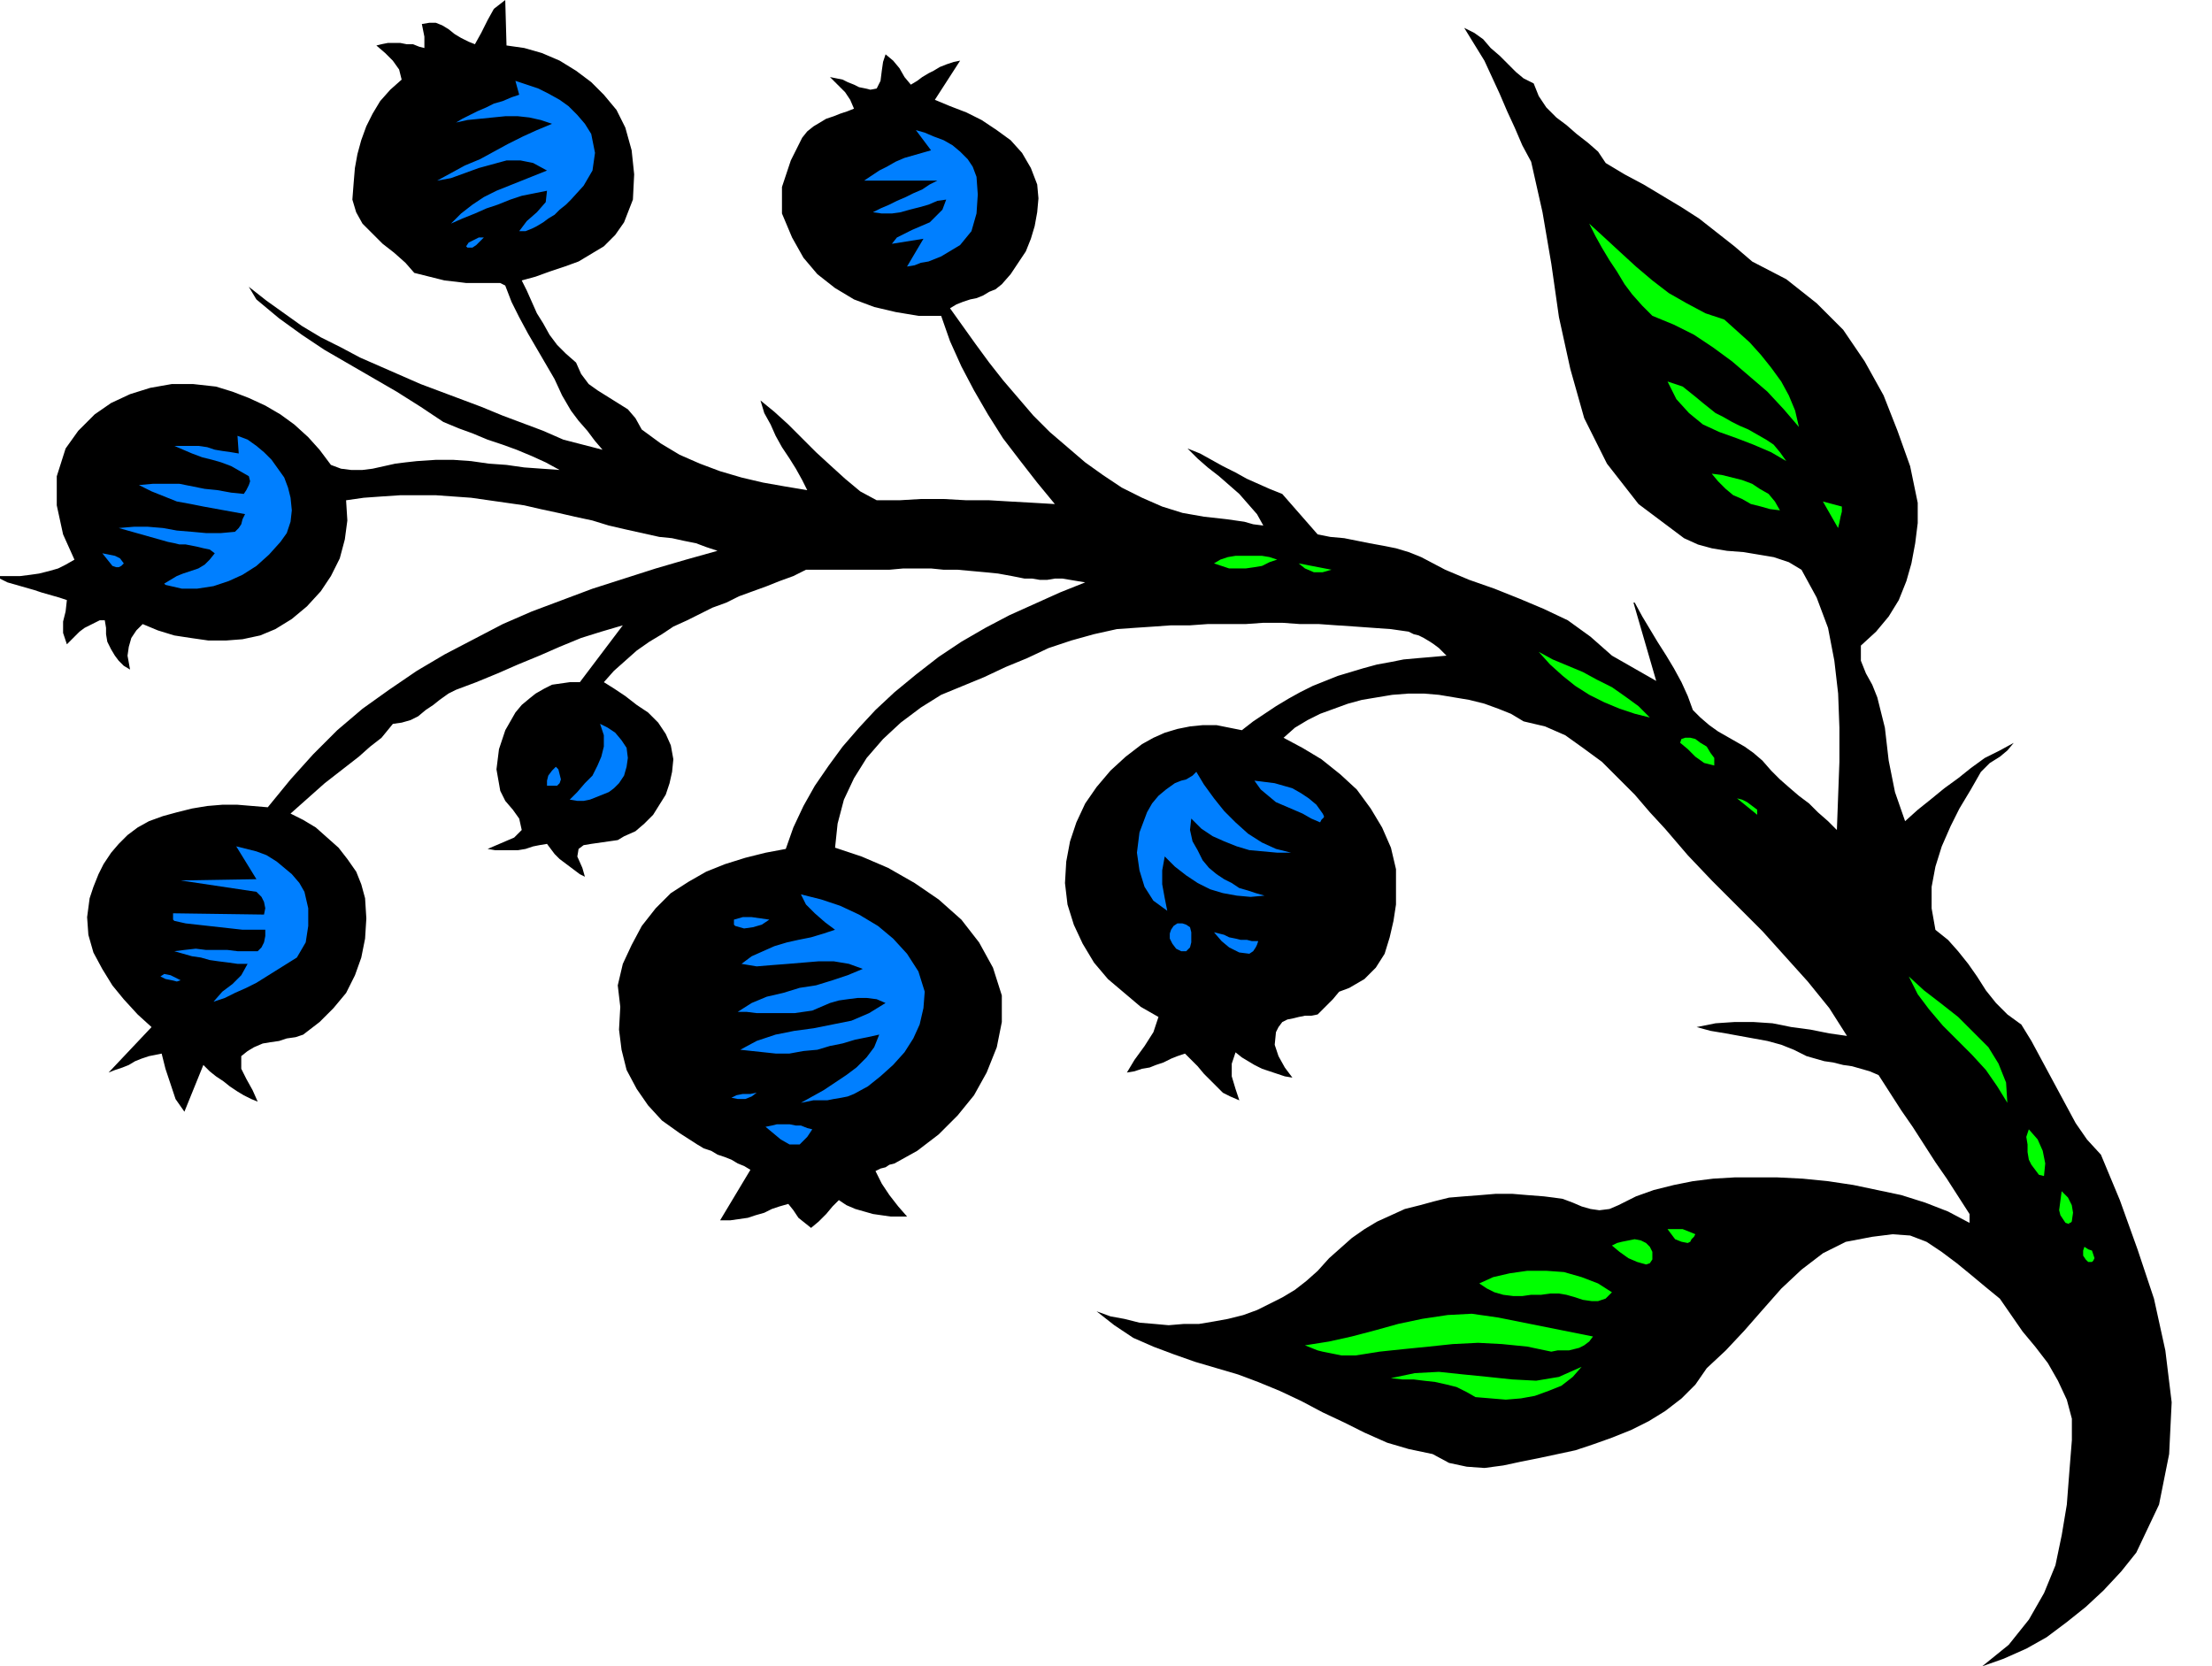 <svg xmlns="http://www.w3.org/2000/svg" fill-rule="evenodd" height="1.319in" preserveAspectRatio="none" stroke-linecap="round" viewBox="0 0 1751 1319" width="1.751in"><style>.pen1{stroke:none}.brush3{fill:#007fff}.brush4{fill:#0f0}</style><path class="pen1" style="fill:#000" d="m401 36 14 2 14 4 14 6 13 8 12 9 10 10 10 12 7 14 5 18 2 19-1 20-7 18-7 10-9 9-10 6-10 6-11 4-12 4-11 4-11 3 4 8 4 9 4 9 5 8 5 9 6 8 7 7 8 7 4 9 6 8 7 5 8 5 8 5 8 5 6 7 5 9 15 11 15 9 16 7 16 6 17 5 17 4 17 3 18 3-4-8-5-9-5-8-6-9-5-9-4-9-5-9-3-10 11 9 11 10 11 11 11 11 12 11 11 10 12 10 13 7h18l17-1h18l18 1h18l17 1 18 1 17 1-14-17-14-18-13-17-12-19-11-19-10-19-9-20-7-20h-18l-18-3-17-4-16-6-15-9-14-11-11-13-9-16-8-19v-21l7-21 9-18 4-5 5-4 5-3 5-3 6-2 5-2 6-2 5-2-3-7-4-6-6-6-6-6 5 1 5 1 4 2 5 2 4 2 5 1 4 1 5-1 3-6 1-8 1-7 2-6 6 5 5 6 4 7 5 6 5-3 4-3 5-3 4-2 5-3 5-2 6-2 5-1-20 31 12 5 13 5 12 6 12 8 11 8 9 10 7 12 5 13 1 11-1 11-2 11-3 10-4 10-6 9-6 9-7 8-5 4-5 2-5 3-5 2-5 1-6 2-5 2-5 3 10 14 10 14 11 15 11 14 12 14 12 14 13 13 14 12 14 12 14 10 15 10 16 8 16 7 16 5 17 3 18 2 7 1 7 1 7 2 8 1-5-9-7-8-7-8-8-7-8-7-9-7-8-7-8-8 10 4 9 5 9 5 10 5 9 5 9 4 9 4 10 4 28 32 10 2 11 1 10 2 10 2 11 2 10 2 10 3 10 4 19 10 19 8 20 7 20 8 19 8 19 9 18 13 17 15 35 20-18-62h1l6 11 6 10 6 10 7 11 6 10 6 11 5 11 4 11 6 6 7 6 7 5 7 4 7 4 7 4 7 5 7 6 7 8 7 7 8 7 7 6 8 6 7 7 8 7 7 7 1-27 1-27v-27l-1-27-3-26-5-26-9-24-12-22-10-6-12-4-12-2-12-2-13-1-12-2-11-3-11-5-36-27-25-32-18-36-11-39-9-41-6-42-7-41-9-40-7-13-6-14-6-13-6-14-6-13-6-13-8-13-8-13 8 4 7 5 6 7 7 6 6 6 7 7 6 5 8 4 4 10 6 9 8 8 8 6 8 7 9 7 8 7 6 9 15 9 15 8 15 9 15 9 14 9 14 11 14 11 14 12 27 14 24 19 21 21 17 25 15 27 11 28 10 28 6 29v16l-2 16-3 16-4 14-6 15-8 13-10 12-12 11v12l4 10 5 9 4 10 6 24 3 26 5 25 8 23 10-9 10-8 11-9 11-8 10-8 11-8 12-6 11-6-5 6-6 5-8 5-7 7-8 14-9 15-7 14-7 16-5 16-3 16v17l3 17 10 8 8 9 8 10 7 10 7 11 8 10 9 9 11 8 8 13 7 13 7 13 7 13 7 13 7 13 9 13 11 12 15 36 14 39 13 39 9 41 5 41-2 41-8 40-18 38-12 15-14 15-14 13-15 12-16 12-16 9-18 8-17 6 21-17 16-20 12-21 9-22 5-24 4-24 2-26 2-25v-17l-4-15-7-15-8-14-10-13-10-12-9-13-9-13-11-9-12-10-11-9-12-9-12-8-13-5-14-1-16 2-21 4-18 9-17 13-16 15-15 17-14 16-15 16-15 14-9 13-11 11-13 10-13 8-14 7-15 6-14 5-15 5-14 3-14 3-15 3-14 3-15 2-14-1-14-3-13-7-19-4-17-5-18-8-16-8-17-8-17-9-17-8-17-7-16-6-17-5-17-5-17-6-16-6-16-7-15-10-14-11 11 4 11 2 12 3 12 1 11 1 12-1h12l12-2 11-2 12-3 11-4 10-5 10-5 10-6 9-7 9-8 9-10 9-8 9-8 10-7 10-6 11-5 11-5 12-3 11-3 12-3 12-1 13-1 12-1h13l12 1 13 1 8 1 7 1 8 3 7 3 7 2 7 1 8-1 7-3 14-7 14-5 16-4 15-3 16-2 17-1h34l20 1 20 2 20 3 19 4 19 4 19 6 18 7 17 9v-7l-9-14-9-14-9-13-9-14-9-14-9-13-9-14-9-14-7-3-7-2-7-2-7-1-8-2-7-1-7-2-7-2-10-5-10-4-11-3-11-2-11-2-11-2-12-2-11-3 15-3 15-1h15l15 1 15 3 15 2 15 3 14 2-14-22-17-21-18-20-18-20-20-20-20-20-19-20-18-21-12-13-12-14-13-13-13-13-15-11-14-10-16-7-17-4-10-6-10-4-11-4-12-3-12-2-12-2-12-1h-12l-13 1-12 2-12 2-11 3-11 4-11 4-10 5-10 6-9 8 15 8 15 9 15 12 13 12 11 15 9 15 7 16 4 17v28l-2 13-3 13-4 13-7 11-9 9-12 7-8 3-5 6-6 6-6 6-5 1h-5l-5 1-4 1-5 1-4 2-3 4-2 4-1 10 3 9 5 9 6 8-6-1-6-2-6-2-6-2-6-3-5-3-5-3-5-4-3 9v10l3 10 3 9-7-3-6-3-5-5-5-5-5-5-5-6-5-5-5-5-6 2-5 2-6 3-6 2-5 2-6 1-6 2-6 1 6-10 8-11 7-11 4-12-14-8-13-11-13-11-11-13-9-15-7-15-5-16-2-17 1-17 3-16 5-15 7-15 9-13 11-13 12-11 13-10 9-5 9-4 10-3 10-2 10-1h11l10 2 10 2 9-7 9-6 9-6 10-6 9-5 10-5 10-4 10-4 10-3 10-3 11-3 11-2 10-2 11-1 12-1 11-1-3-3-3-3-4-3-3-2-5-3-4-2-4-1-4-2-14-2-14-1-14-1-15-1-14-1h-15l-14-1h-15l-14 1h-30l-14 1h-15l-14 1-15 1-14 1-18 4-18 5-18 6-17 8-17 7-17 8-17 7-17 7-16 10-16 12-14 13-13 15-10 16-8 17-5 19-2 19 21 7 21 9 21 12 19 13 18 16 14 18 11 20 7 22v21l-4 20-8 20-10 18-13 16-15 15-17 13-18 10-4 1-3 2-4 1-4 2 5 10 6 9 7 9 7 8h-13l-7-1-7-1-7-2-7-2-7-3-6-4-5 5-5 6-6 6-6 5-5-4-5-4-4-6-4-5-7 2-6 2-6 3-7 2-6 2-7 1-7 1h-8l24-40-5-3-5-2-5-3-5-2-6-2-5-3-6-2-5-3-14-9-14-10-11-12-9-13-8-15-4-16-2-16 1-18-2-17 4-17 7-15 8-15 11-14 12-12 14-9 14-8 15-6 16-5 16-4 16-3 6-17 8-17 9-16 11-16 11-15 13-15 13-14 15-14 17-14 18-14 18-12 19-11 19-10 20-9 20-9 20-8-6-1-6-1-6-1h-6l-6 1h-6l-6-1h-6l-10-2-11-2-10-1-11-1-11-1h-11l-10-1h-22l-11 1h-66l-10 5-11 4-10 4-11 4-11 4-10 5-11 4-10 5-10 5-11 5-9 6-10 6-10 7-9 8-9 8-8 9 8 5 9 6 9 7 9 6 8 8 6 9 4 9 2 11-1 10-2 9-3 9-5 8-5 8-7 7-7 6-9 4-5 3-7 1-7 1-7 1-6 1-4 3-1 6 4 9 2 7-4-2-4-3-4-3-4-3-4-3-4-4-3-4-3-4-6 1-5 1-6 2-6 1h-18l-6-1 7-3 7-3 7-3 6-6-2-9-5-7-6-7-4-8-3-17 2-16 5-15 8-14 5-6 6-5 5-4 7-4 6-3 7-1 7-1h8l34-45-17 5-16 5-17 7-16 7-17 7-16 7-17 7-16 6-6 3-7 5-5 4-6 4-6 5-6 3-7 2-7 1-9 11-9 7-9 8-9 7-9 7-9 7-9 8-9 8-9 8 10 5 10 6 9 8 9 8 7 9 7 10 4 10 3 11 1 16-1 16-3 15-5 14-7 14-10 12-11 11-13 10-6 2-7 1-6 2-7 1-6 1-7 3-5 3-5 4v10l4 8 5 9 4 9-5-2-6-3-5-3-6-4-5-4-6-4-5-4-5-5-15 37-7-10-4-12-4-12-3-12-5 1-5 1-6 2-5 2-5 3-5 2-6 2-5 2 34-36-11-10-11-12-9-11-8-13-7-13-4-14-1-14 2-15 3-9 4-10 4-8 6-9 6-7 7-7 8-6 9-5 11-4 11-3 12-3 12-2 12-1h12l12 1 12 1 18-22 18-20 19-19 20-17 21-15 22-15 22-13 23-12 23-12 23-10 24-9 24-9 25-8 25-8 24-7 25-7-9-3-8-3-10-2-9-2-10-1-9-2-9-2-9-2-13-3-13-4-14-3-13-3-14-3-13-3-14-2-14-2-14-2-14-1-14-1h-28l-15 1-14 1-14 2 1 16-2 15-4 15-7 14-8 12-11 12-12 10-13 8-12 5-14 3-13 1h-14l-14-2-13-2-13-4-12-5-5 5-4 6-2 7-1 7 2 11-5-3-4-4-3-4-3-5-3-6-1-6v-5l-1-6h-4l-4 2-4 2-4 2-4 3-3 3-4 4-3 3-3-9v-9l2-8 1-9-6-2-7-2-7-2-6-2-7-2-7-2-7-2-6-3v-2h16l8-1 7-1 8-2 7-2 6-3 7-4-9-20-5-23v-23l7-22 10-14 13-13 13-9 15-7 16-5 17-3h17l18 2 13 4 13 5 13 6 12 7 11 8 11 10 9 10 9 12 8 3 8 1h9l8-1 9-2 9-2 8-1 9-1 15-1h14l14 1 14 2 14 1 14 2 14 1 14 1-11-6-11-5-12-5-11-4-12-4-12-5-11-4-12-5-18-12-19-12-19-11-19-11-19-11-18-12-18-13-18-15-6-10 14 11 14 10 14 10 15 9 16 8 15 8 16 7 16 7 16 7 16 6 16 6 16 6 17 7 16 6 16 6 16 7 31 8-6-7-6-8-7-8-6-8-7-12-6-13-7-12-7-12-7-12-7-13-6-12-5-13-4-2h-27l-8-1-9-1-8-2-8-2-8-2-7-8-9-8-9-7-8-8-8-8-5-9-3-10 1-13 1-12 2-11 3-11 4-11 5-10 6-10 8-9 9-8-2-8-5-7-6-6-7-6 4-1 5-1h10l5 1h5l5 2 4 1v-9l-1-5-1-5 6-1h5l5 2 5 3 5 4 5 3 6 3 5 2 5-9 5-10 5-9 9-7 1 36z"/><path class="pen1 brush3" d="m468 106 3 15-2 14-7 12-10 11-4 4-5 4-4 4-5 3-4 3-5 3-4 2-5 2h-5l6-8 8-7 7-8 1-9-10 2-10 2-9 3-10 4-9 3-9 4-10 4-9 4 8-8 9-7 9-6 10-5 10-4 10-4 10-4 10-4-11-6-10-2h-11l-11 3-11 3-11 4-11 4-11 2 11-6 11-6 12-5 11-6 11-6 12-6 11-5 12-5-9-3-9-2-9-1h-10l-10 1-10 1-10 1-9 2 5-3 6-3 6-3 7-3 6-3 7-2 7-3 6-2-3-11 9 3 9 3 8 4 9 5 7 5 7 7 6 7 5 8zm305 34 1 14-1 15-4 14-9 11-5 3-5 3-5 3-5 2-5 2-6 1-5 2-6 1 13-22-25 4 4-5 6-3 6-3 7-3 7-3 5-5 5-5 3-8-7 1-7 3-7 2-8 2-7 2-7 1h-8l-7-1 6-3 7-3 6-3 7-3 6-3 7-3 6-4 6-3h-58l6-4 6-4 6-3 7-4 7-3 7-2 7-2 7-2-12-16 7 2 7 3 8 3 7 4 6 5 6 6 4 6 3 8z"/><path class="pen1 brush4" d="m1365 253 10 9 10 9 9 10 8 10 8 11 6 11 5 12 3 13-12-14-13-14-14-12-14-12-15-11-15-10-16-8-17-7-8-8-8-9-6-8-6-10-6-9-6-10-5-9-5-10 12 11 13 12 12 11 13 11 13 10 14 8 15 8 15 5z"/><path class="pen1 brush3" d="m383 188-2 2-2 2-2 2-3 2h-4l-1-1 2-3 4-2 4-2h4z"/><path class="pen1 brush4" d="m1364 330 7 4 6 3 7 3 7 4 7 4 6 4 5 6 5 7-12-7-14-6-13-5-14-5-13-6-11-9-10-11-7-14 6 2 6 2 5 4 5 4 6 5 5 4 5 4 6 3z"/><path class="pen1 brush3" d="m230 394 1 10-1 9-3 9-5 7-9 10-10 9-11 7-11 5-12 4-13 2h-12l-13-3-1-1 5-3 5-3 5-2 6-2 6-2 5-3 4-4 4-5-4-3-5-1-4-1-5-1-5-1h-5l-4-1-5-1-39-11 12-1h11l12 1 11 2 12 1 11 1h12l11-1 3-3 2-3 1-4 2-4-11-2-11-2-11-2-10-2-11-2-10-4-10-4-10-5 11-1h21l10 2 10 2 10 1 11 2 10 1 2-3 2-4 1-3-1-4-7-4-7-4-8-3-7-2-8-2-8-3-7-3-7-3h19l7 1 6 2 6 1 7 1 6 1-1-14 8 3 7 5 6 5 6 6 5 7 5 7 3 8 2 8z"/><path class="pen1 brush4" d="m1409 404-8-1-7-2-8-2-7-4-7-3-6-5-6-6-5-6 8 1 8 2 8 2 8 3 6 4 7 4 5 6 4 7zm49-3v4l-1 4-1 5-1 4-12-21 15 4z"/><path class="pen1 brush3" d="m98 446-2 2-2 1h-2l-3-1-8-10 5 1 5 1 4 2 3 4z"/><path class="pen1 brush4" d="m1011 443-6 2-6 3-6 1-7 1h-13l-6-2-6-2 5-3 6-2 6-1h21l6 1 6 2zm43 8-7 2h-7l-7-3-5-4 26 5zm252 117-12-3-12-4-12-5-12-6-11-7-10-8-10-9-9-10 11 6 12 5 12 5 11 6 12 6 10 7 11 8 9 9z"/><path class="pen1 brush3" d="m496 592 1 8-1 7-2 7-4 6-4 4-4 3-5 2-5 2-5 2-5 1h-5l-6-1 6-6 6-7 6-6 4-8 3-7 2-8v-9l-3-9 6 3 6 4 5 6 4 6z"/><path class="pen1 brush4" d="M1357 600v6l-8-2-7-5-6-6-6-5 1-3 3-1h4l4 1 4 3 5 3 3 5 3 4z"/><path class="pen1 brush3" d="m443 620-2 2h-8v-4l1-4 3-4 3-3 2 2 1 4 1 4-1 3zm579 55h-11l-11-1-11-1-10-3-10-4-9-4-9-6-8-8-1 9 2 9 4 7 4 8 5 6 6 5 6 4 6 3 6 4 7 2 6 2 7 2-11 1-11-1-11-2-10-3-10-5-9-6-9-7-8-8-2 11v11l2 11 2 10-11-8-7-11-4-13-2-14 1-8 1-8 3-8 3-8 4-7 5-6 6-5 7-5 5-2 4-1 5-3 3-3 6 10 8 11 8 10 9 9 10 9 11 7 11 5 12 3zm25-31 1 2v1l-2 2-1 2-7-3-7-4-7-3-7-3-7-3-6-5-6-5-5-7 8 1 8 1 7 2 7 2 7 4 6 4 6 5 5 7z"/><path class="pen1 brush4" d="M1391 641v4l-16-13 4 1 4 2 4 3 4 3z"/><path class="pen1 brush3" d="m241 706 3 13v14l-2 13-7 12-8 5-8 5-8 5-8 5-8 4-9 4-8 4-9 3 7-8 8-6 7-7 5-9h-8l-7-1-8-1-7-1-7-2-7-1-7-2-7-2 8-1 9-1 8 1h17l8 1h16l3-3 2-4 1-5v-5h-18l-9-1-9-1-9-1-9-1-9-1-9-2-1-1v-5l72 1 1-5-1-5-2-4-4-4-60-9 60-1-16-26 8 2 8 2 8 3 8 5 6 5 6 5 6 7 4 7zm491 79-1 13-3 13-5 11-7 11-9 10-10 9-10 8-11 6-5 2-5 1-6 1-5 1h-11l-5 1-5 1 9-5 9-5 9-6 9-6 8-6 8-8 6-8 4-10-9 2-10 2-10 3-10 2-10 3-11 1-11 2h-11l-28-3 13-7 15-5 15-3 15-2 15-3 15-3 14-6 13-8-7-3-8-1h-7l-8 1-7 1-7 2-7 3-7 3-7 1-7 1h-30l-8-1h-7l11-7 12-5 13-3 13-4 13-2 13-4 12-4 12-5-11-4-12-2h-12l-12 1-12 1-13 1-12 1-12-2 8-6 9-4 9-4 10-3 9-2 10-2 10-3 9-3-8-6-8-7-7-7-4-8 16 4 15 5 15 7 15 9 12 10 11 12 9 14 5 16zm-123-57-6 4-7 2-7 1-7-2-1-1v-4l7-2h7l7 1 7 1zm334 10v8l-1 4-3 3h-4l-4-2-3-4-2-4v-4l1-3 2-3 3-2h4l3 1 3 2 1 4zm53 7-1 3-1 2-2 3-3 2-8-1-8-4-6-5-6-7 4 1 4 1 4 2 5 1 4 1h5l4 1h5zm-853 31-3 1-4-1-5-1-4-2 3-2 5 1 4 2 4 2z"/><path class="pen1 brush4" d="m1589 873-8-13-9-13-11-12-12-12-11-11-11-13-9-12-7-14 12 11 13 10 14 11 12 12 12 12 8 13 6 15 1 16z"/><path class="pen1 brush3" d="m599 865-4 3-5 2h-6l-5-1 4-2 5-1h6l5-1zm44 29-2 3-2 3-3 3-3 3h-8l-7-4-6-5-6-5 5-1 4-1h10l5 1h4l5 2 4 1z"/><path class="pen1 brush4" d="m1618 931-4-1-3-4-3-4-2-4-1-6v-6l-1-6 2-6 7 8 4 9 2 10-1 10zm22 36-1 1h-1v1l-3-1-2-3-2-3-1-4 2-15 5 5 3 6 1 6-1 7zm-298 10-1 2-2 2-1 2-2 1-5-1-5-2-3-4-3-4h12l5 2 5 2zm-34 14v6l-2 3-3 1-7-2-7-3-7-5-6-5 4-2 4-1 5-1 5-1 5 1 4 2 3 3 2 4zm350 5-1 2-1 1h-3l-2-2-2-3v-4l1-3 3 2 3 1 1 3 1 3zm-382 27-5 5-6 2h-5l-7-1-6-2-7-2-6-1h-7l-7 1h-8l-7 1h-7l-8-1-7-2-6-3-6-4 11-5 13-3 14-2h15l14 1 14 4 13 5 11 7zm-15 35-3 4-4 3-4 2-4 1-4 1h-9l-5 1-19-4-20-2-19-1-20 1-19 2-20 2-19 2-19 3h-11l-5-1-5-1-5-1-4-1-5-2-5-2 19-3 18-4 19-5 18-5 19-4 20-3 19-1 21 3 75 15zm-93 48-7-4-8-4-8-2-9-2-9-1-8-1h-9l-9-1 19-4 19-1 19 2 20 2 19 2 19 1 18-3 18-8-7 8-9 7-10 4-11 4-11 2-12 1-12-1-12-1z"/></svg>
